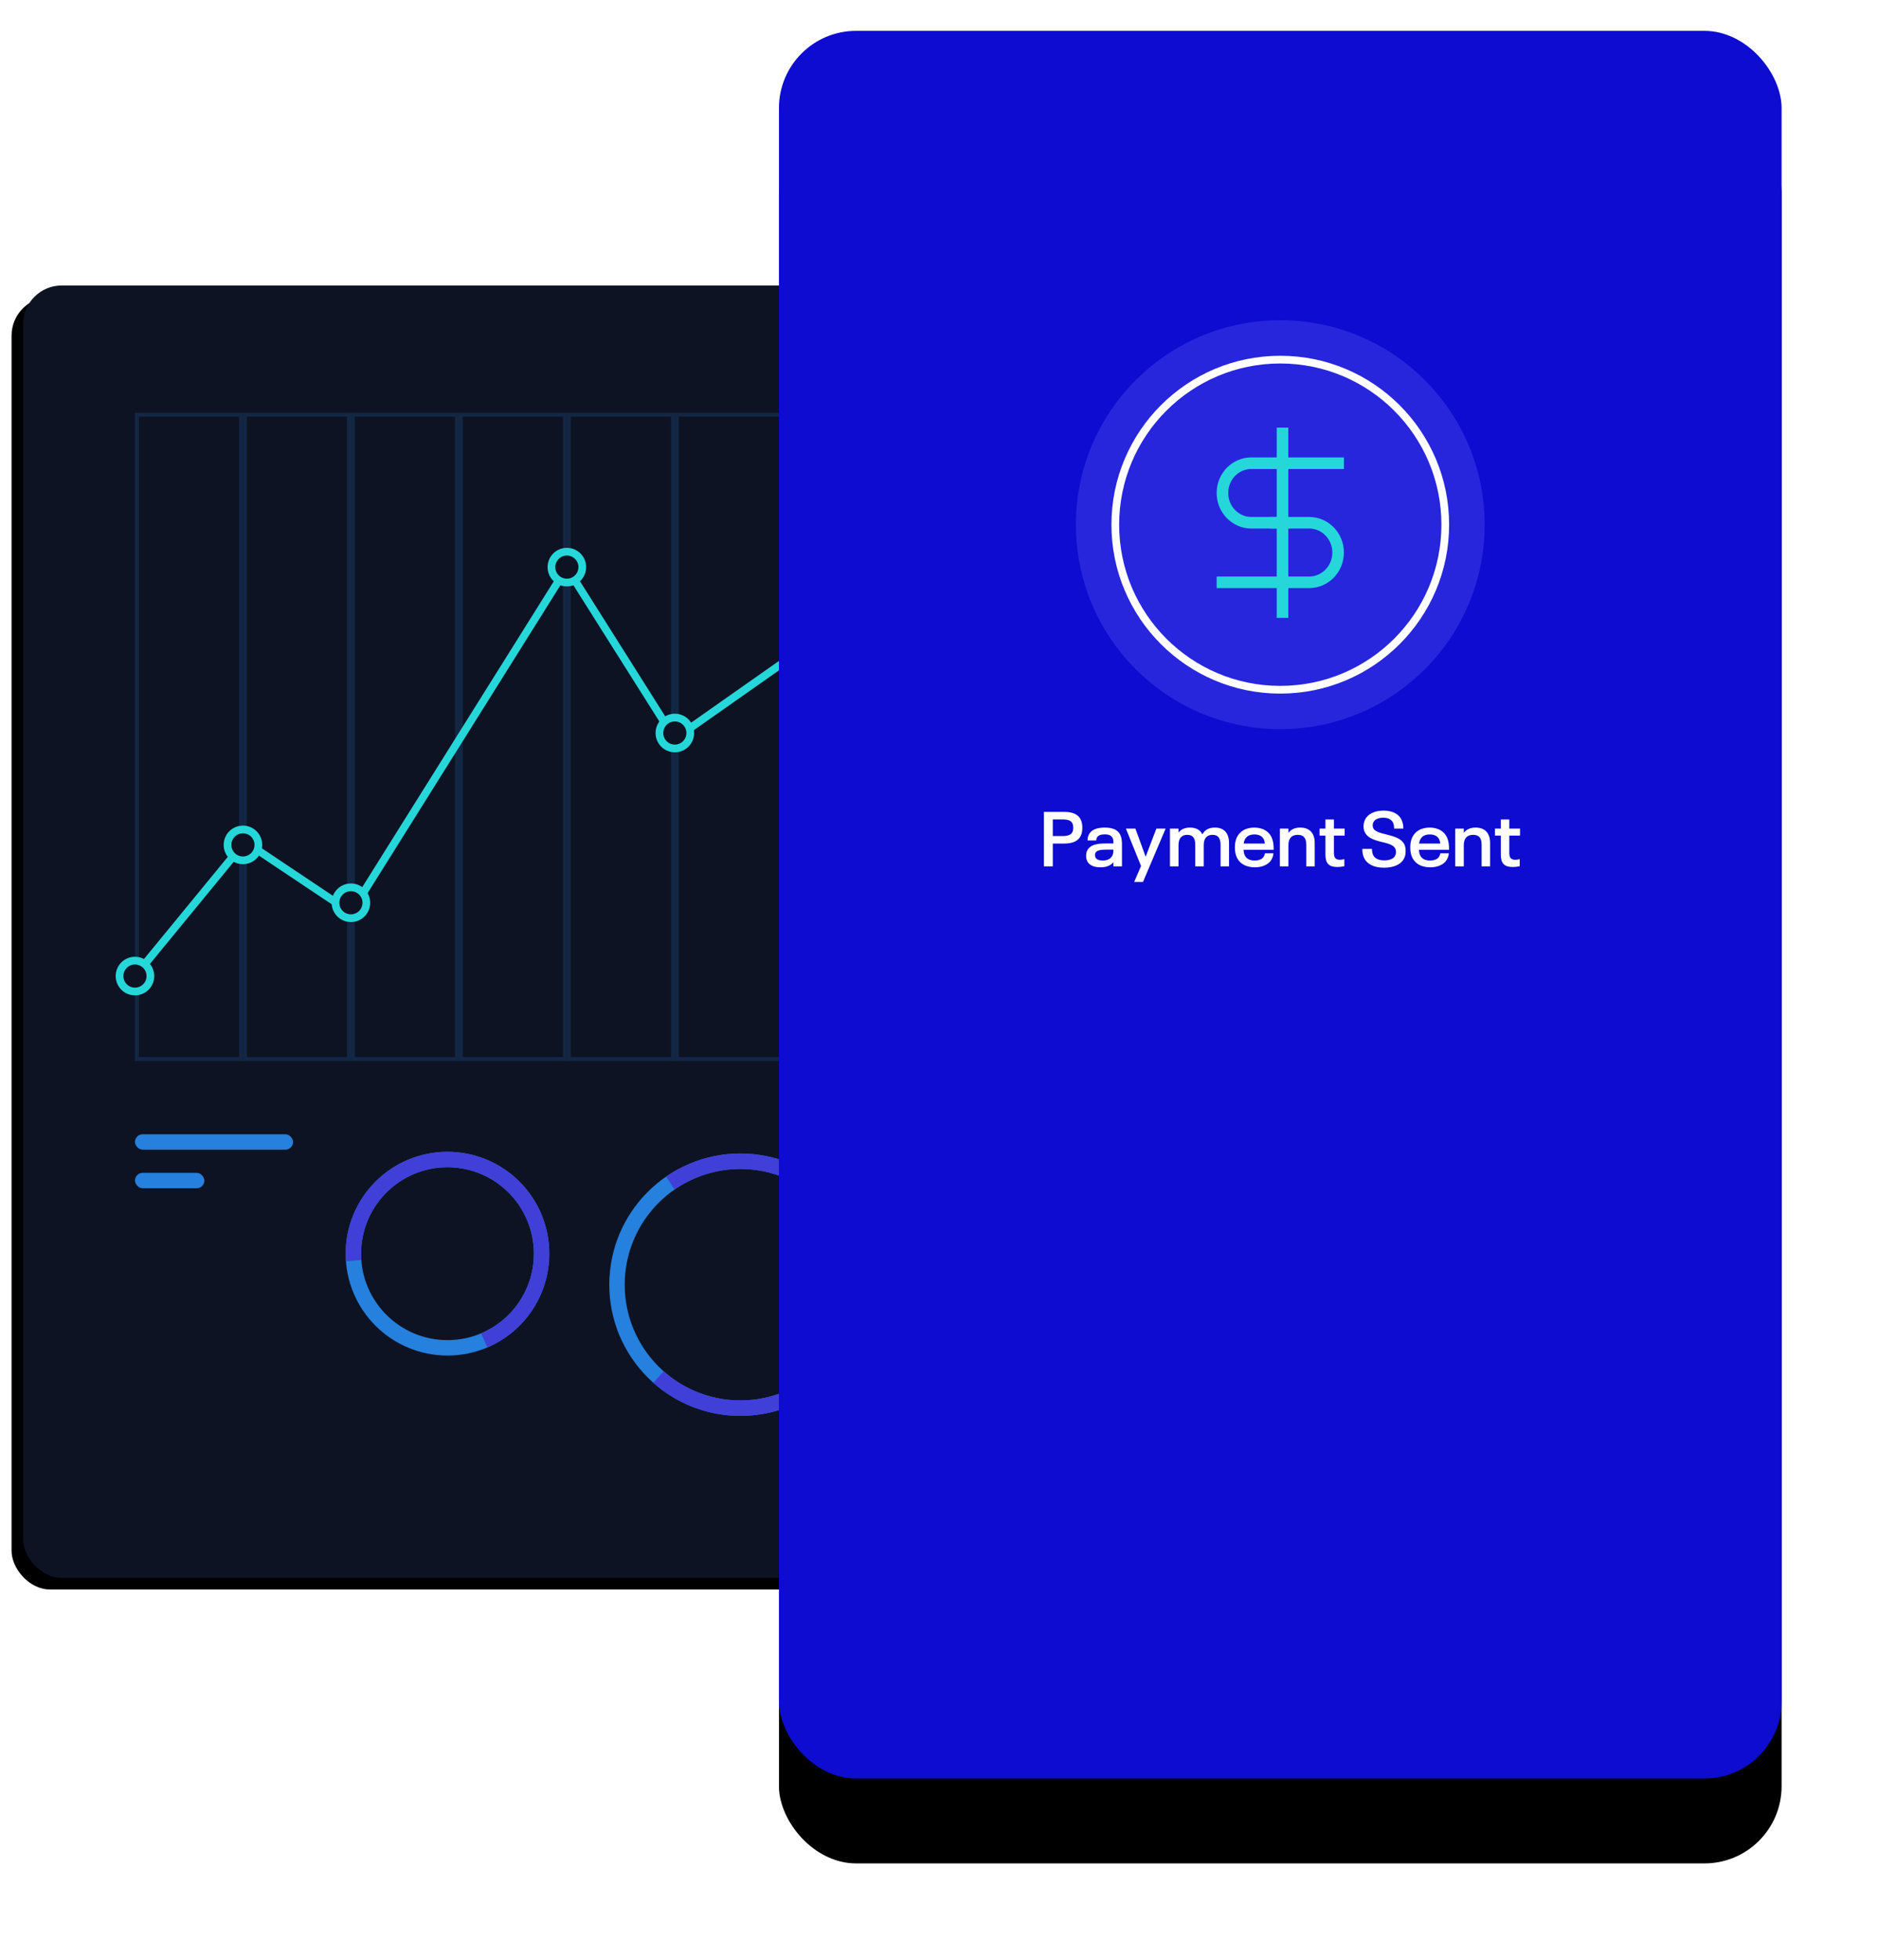 <?xml version="1.0" encoding="UTF-8"?> <svg xmlns="http://www.w3.org/2000/svg" xmlns:xlink="http://www.w3.org/1999/xlink" width="487px" height="508px" viewBox="0 0 487 508" version="1.1"><title>Group 19</title><defs><rect id="path-1" x="0" y="0" width="442" height="335" rx="10"></rect><filter x="-2.0%" y="-0.9%" width="102.7%" height="103.6%" filterUnits="objectBoundingBox" id="filter-3"><feOffset dx="-3" dy="3" in="SourceAlpha" result="shadowOffsetOuter1"></feOffset><feGaussianBlur stdDeviation="1.5" in="shadowOffsetOuter1" result="shadowBlurOuter1"></feGaussianBlur><feColorMatrix values="0 0 0 0 0 0 0 0 0 0 0 0 0 0 0 0 0 0 0.058 0" type="matrix" in="shadowBlurOuter1"></feColorMatrix></filter><rect id="path-4" x="0" y="0" width="260" height="453" rx="20"></rect><filter x="-17.9%" y="-6.5%" width="135.8%" height="121.6%" filterUnits="objectBoundingBox" id="filter-5"><feMorphology radius="2" operator="erode" in="SourceAlpha" result="shadowSpreadOuter1"></feMorphology><feOffset dx="0" dy="22" in="shadowSpreadOuter1" result="shadowOffsetOuter1"></feOffset><feGaussianBlur stdDeviation="12.5" in="shadowOffsetOuter1" result="shadowBlurOuter1"></feGaussianBlur><feColorMatrix values="0 0 0 0 0 0 0 0 0 0 0 0 0 0 0 0 0 0 0.15 0" type="matrix" in="shadowBlurOuter1" result="shadowMatrixOuter1"></feColorMatrix><feOffset dx="0" dy="0" in="SourceAlpha" result="shadowOffsetOuter2"></feOffset><feGaussianBlur stdDeviation="4" in="shadowOffsetOuter2" result="shadowBlurOuter2"></feGaussianBlur><feColorMatrix values="0 0 0 0 0 0 0 0 0 0 0 0 0 0 0 0 0 0 0.079 0" type="matrix" in="shadowBlurOuter2" result="shadowMatrixOuter2"></feColorMatrix><feMerge><feMergeNode in="shadowMatrixOuter1"></feMergeNode><feMergeNode in="shadowMatrixOuter2"></feMergeNode></feMerge></filter><linearGradient x1="50%" y1="0%" x2="50%" y2="100%" id="linearGradient-6"><stop stop-color="#FFFFFF" offset="0%"></stop><stop stop-color="#FFFFFF" offset="100%"></stop></linearGradient></defs><g id="Guide-Page-Designs-+-Infographics" stroke="none" stroke-width="1" fill="none" fill-rule="evenodd"><g id="What-Is-the-New-Payments-Architecture?" transform="translate(-1573, -1767)"><g id="Group-19" transform="translate(1579, 1775)"><g id="Group-16" transform="translate(0, 66)"><g id="Rectangle"><mask id="mask-2" fill="white"><use xlink:href="#path-1"></use></mask><g id="Mask"><use fill="black" fill-opacity="1" filter="url(#filter-3)" xlink:href="#path-1"></use><use fill="#0E1323" fill-rule="evenodd" xlink:href="#path-1"></use></g><circle id="Oval" stroke="#2680DD" stroke-width="4" mask="url(#mask-2)" transform="translate(186, 259) rotate(-360) translate(-186, -259) " cx="186" cy="259" r="32"></circle><circle id="Oval-Copy-2" stroke="#2680DD" stroke-width="4" mask="url(#mask-2)" transform="translate(110.04, 250.96) rotate(-360) translate(-110.04, -250.96) " cx="110.04" cy="250.96" r="24.404"></circle><path d="M186,291 C203.673,291 218,276.673 218,259 C218,241.327 203.673,227 186,227 C168.327,227 154,241.327 154,259 C154,276.673 168.327,291 186,291 Z" id="Oval" stroke="#403FD8" stroke-width="4" stroke-dasharray="107,58" mask="url(#mask-2)" transform="translate(186, 259) rotate(-383) translate(-186, -259) "></path><path d="M110.04,275.364 C123.519,275.364 134.445,264.438 134.445,250.96 C134.445,237.481 123.519,226.555 110.04,226.555 C96.562,226.555 85.636,237.481 85.636,250.96 C85.636,264.438 96.562,275.364 110.04,275.364 Z" id="Oval-Copy-3" stroke="#403FD8" stroke-width="4" stroke-dasharray="107,58" mask="url(#mask-2)" transform="translate(110.04, 250.96) rotate(-383) translate(-110.04, -250.96) "></path><g id="Group-2" mask="url(#mask-2)"><g transform="translate(24, 33)"><rect id="Rectangle" stroke="#132744" stroke-width="1" fill="none" x="5.5" y="0.5" width="27" height="167"></rect><rect id="Rectangle-Copy-3" stroke="#132744" stroke-width="1" fill="none" x="33.5" y="0.5" width="27" height="167"></rect><rect id="Rectangle" stroke="none" fill="#2680DD" fill-rule="evenodd" x="5" y="187" width="41" height="4" rx="2"></rect><rect id="Rectangle" stroke="none" fill="#2680DD" fill-rule="evenodd" x="5" y="197" width="18" height="4" rx="2"></rect><rect id="Rectangle-Copy-5" stroke="#132744" stroke-width="1" fill="none" x="61.5" y="0.5" width="27" height="167"></rect><rect id="Rectangle-Copy-6" stroke="#132744" stroke-width="1" fill="none" x="89.5" y="0.5" width="27" height="167"></rect><rect id="Rectangle-Copy-7" stroke="#132744" stroke-width="1" fill="none" x="117.5" y="0.5" width="27" height="167"></rect><rect id="Rectangle-Copy-8" stroke="#132744" stroke-width="1" fill="none" x="145.5" y="0.5" width="27" height="167"></rect><rect id="Rectangle-Copy-9" stroke="#132744" stroke-width="1" fill="none" x="173.5" y="0.5" width="27" height="167"></rect><polyline id="Path-2" stroke="#26D7DA" stroke-width="2" fill="none" points="5 146 33.573 111.193 61 129.517 117 40.143 145 84.5 187 55"></polyline><circle id="Oval" stroke="#26D7DA" stroke-width="2" fill="#0E1323" fill-rule="evenodd" cx="117" cy="40" r="4"></circle><circle id="Oval" stroke="#26D7DA" stroke-width="2" fill="#0E1323" fill-rule="evenodd" cx="145" cy="83" r="4"></circle><circle id="Oval" stroke="#26D7DA" stroke-width="2" fill="#0E1323" fill-rule="evenodd" cx="61" cy="127" r="4"></circle><circle id="Oval" stroke="#26D7DA" stroke-width="2" fill="#0E1323" fill-rule="evenodd" cx="5" cy="146" r="4"></circle><circle id="Oval" stroke="#26D7DA" stroke-width="2" fill="#0E1323" fill-rule="evenodd" cx="33" cy="112" r="4"></circle></g></g></g><g id="Icon/Scheduling,-Messaging,-Merchants/Time,-Real-time-Payments" transform="translate(281, 27)"><polygon id="Fill-43" fill="#FFFFFF" points="75.871 9.032 79.484 9.032 79.484 30.71 75.871 30.71"></polygon><path d="M76.774,70.452 C57.32,70.452 41.548,54.68 41.548,35.226 C41.548,15.771 57.32,0 76.774,0 C96.229,0 112,15.771 112,35.226 C112,54.68 96.229,70.452 76.774,70.452 Z M76.774,2.71 C58.816,2.71 44.258,17.268 44.258,35.226 C44.258,53.184 58.816,67.742 76.774,67.742 C94.732,67.742 109.29,53.184 109.29,35.226 C109.29,17.268 94.732,2.71 76.774,2.71 Z" id="Fill-44" fill="#FFFFFF"></path><polygon id="Fill-45" fill="#26D9DC" points="50.581 34.323 57.806 34.323 57.806 37.935 50.581 37.935"></polygon><polygon id="Fill-46" fill="#26D9DC" points="97.548 34.323 104.774 34.323 104.774 37.935 97.548 37.935"></polygon><polygon id="Fill-47" fill="#26D9DC" points="75.871 56 79.484 56 79.484 63.226 75.871 63.226"></polygon><path d="M77.677,41.548 C74.684,41.548 72.258,39.122 72.258,36.129 C72.258,33.136 74.684,30.71 77.677,30.71 C80.671,30.71 83.097,33.136 83.097,36.129 C83.097,39.122 80.671,41.548 77.677,41.548 Z M77.677,33.211 C76.066,33.211 74.759,34.517 74.759,36.129 C74.759,37.741 76.066,39.047 77.677,39.047 C79.289,39.047 80.595,37.741 80.595,36.129 C80.595,34.517 79.289,33.211 77.677,33.211 Z" id="Fill-48" fill="#2726DC"></path><path d="M77.679,41.548 C74.686,41.549 72.259,39.124 72.258,36.131 C72.256,33.138 74.682,30.71 77.675,30.71 C80.668,30.709 83.095,33.134 83.097,36.127 C83.097,37.566 82.525,38.947 81.506,39.964 L81.506,39.964 C80.493,40.982 79.115,41.553 77.679,41.548 Z M77.679,33.211 C76.058,33.217 74.749,34.535 74.754,36.156 C74.76,37.776 76.079,39.086 77.7,39.08 C79.321,39.075 80.63,37.756 80.624,36.136 C80.621,35.348 80.302,34.594 79.738,34.045 C79.189,33.505 78.449,33.206 77.679,33.211 Z" id="Fill-49" fill="#FFFFFF"></path><polygon id="Fill-50" fill="#FFFFFF" points="79.573 40.119 81.459 38.173 91.898 48.283 90.013 50.229"></polygon><polygon id="Fill-51" fill="#26D9DC" points="0 34.323 34.323 34.323 34.323 37.935 0 37.935"></polygon><polygon id="Fill-52" fill="#26D9DC" points="9.032 45.161 36.129 45.161 36.129 46.968 9.032 46.968"></polygon><polygon id="Fill-53" fill="#26D9DC" points="21.677 54.194 41.549 54.194 41.549 57.806 21.677 57.806"></polygon><polygon id="Fill-54" fill="#26D9DC" points="9.032 25.29 36.129 25.29 36.129 27.097 9.032 27.097"></polygon><polygon id="Fill-55" fill="#26D9DC" points="21.677 14.452 41.549 14.452 41.549 16.258 21.677 16.258"></polygon></g></g><g id="Group-18" transform="translate(196, 0)"><g id="Rectangle"><use fill="black" fill-opacity="1" filter="url(#filter-5)" xlink:href="#path-4"></use><use fill="#0D0CD0" fill-rule="evenodd" xlink:href="#path-4"></use></g><g id="Group-39-Copy-4" transform="translate(77, 75)"><circle id="Oval-Copy" fill="#2726DD" cx="53" cy="53" r="53"></circle><circle id="Oval-Copy-4" stroke="url(#linearGradient-6)" stroke-width="2" cx="53" cy="53" r="42.783"></circle><g id="Generic-UI/Money" transform="translate(38, 28.75)" stroke="#26D7DA" stroke-linecap="square" stroke-width="3"><g id="Group-4" transform="translate(0, 8.312)"><path d="M30,0 L7.5,0 C3.358,0 0,3.456 0,7.719 C0,11.982 3.358,15.438 7.5,15.438 L16.154,15.438" id="Path"></path><path d="M30,15.438 L7.5,15.438 C3.358,15.438 0,18.893 0,23.156 C0,27.419 3.358,30.875 7.5,30.875 L16.154,30.875" id="Path-Copy-4" transform="translate(15, 23.156) rotate(-180) translate(-15, -23.156) "></path></g><line x1="15.577" y1="0.594" x2="15.577" y2="46.906" id="Line-7"></line></g></g><g id="Payment-Sent" transform="translate(68.71, 202.111)" fill="#FFFFFF" fill-rule="nonzero"><path d="M0,14.46 L2.3,14.46 L2.3,8.54 L5.32,8.54 C7.44,8.54 8.96,7.88 9.58,6.46 C9.84,5.88 9.96,5.26 9.96,4.44 C9.96,3.62 9.84,2.98 9.58,2.42 C8.96,0.98 7.44,0.34 5.32,0.34 L0,0.34 L0,14.46 Z M2.3,6.6 L2.3,2.28 L4.74,2.28 C6.12,2.28 7.02,2.52 7.4,3.34 C7.54,3.66 7.6,4 7.6,4.44 C7.6,4.88 7.54,5.22 7.4,5.52 C7.04,6.34 6.14,6.6 4.74,6.6 L2.3,6.6 Z" id="Shape"></path><path d="M19.84,6.38 C19.24,5.02 17.9,4.4 15.76,4.4 C13.76,4.4 12.22,4.94 11.6,6.32 C11.4,6.74 11.32,7.2 11.32,7.74 L13.56,7.74 C13.56,7.52 13.6,7.34 13.7,7.08 C14,6.42 14.72,6.16 15.78,6.16 C16.82,6.16 17.52,6.46 17.82,7.12 C17.98,7.48 18.02,7.76 18.02,8.26 L18.02,8.52 L15.98,8.52 C13.7,8.52 11.9,8.88 11.18,10.44 C11.02,10.8 10.94,11.22 10.94,11.72 C10.94,12.24 11.02,12.64 11.2,13.04 C11.7,14.16 12.96,14.7 14.66,14.7 C16.24,14.7 17.34,14.22 18.02,13.36 L18.02,14.46 L20.24,14.46 L20.24,8.72 C20.24,7.78 20.12,7 19.84,6.38 Z M17.78,11.6 C17.38,12.46 16.52,12.94 15.24,12.94 C14.4,12.94 13.64,12.72 13.36,12.12 C13.28,11.94 13.24,11.74 13.24,11.52 C13.24,11.3 13.28,11.12 13.36,10.96 C13.68,10.26 14.86,10.12 16.12,10.12 L18.02,10.12 L18.02,10.24 C18.02,10.76 17.94,11.22 17.78,11.6 Z" id="Shape"></path><polygon id="Path" points="29.16 4.66 26.38 11.96 23.72 4.66 21.26 4.66 25.18 14.36 23.4 18.5 25.68 18.5 31.56 4.66"></polygon><path d="M44.36,4.4 C42.82,4.4 41.76,4.94 41.08,6.16 C40.54,4.98 39.4,4.4 37.86,4.4 C36.52,4.4 35.54,4.86 34.9,5.7 L34.9,4.66 L32.68,4.66 L32.68,14.46 L34.9,14.46 L34.9,8.94 C34.9,7.2 35.7,6.28 37.16,6.28 C38.56,6.28 39.24,7.06 39.24,8.86 L39.24,14.46 L41.44,14.46 L41.44,8.94 C41.44,7.2 42.24,6.28 43.72,6.28 C45.1,6.28 45.8,7.06 45.8,8.86 L45.8,14.46 L48,14.46 L48,8.42 C48,5.8 46.66,4.4 44.36,4.4 Z" id="Path"></path><path d="M56.68,12.32 C56.22,12.74 55.48,12.94 54.66,12.94 C53.36,12.94 52.46,12.46 52.06,11.54 C51.88,11.16 51.8,10.7 51.76,10.16 L59.58,10.16 C59.58,8.84 59.46,7.92 59.06,6.98 C58.34,5.38 56.76,4.4 54.54,4.4 C52.32,4.4 50.74,5.38 50,7 C49.68,7.72 49.52,8.5 49.52,9.54 C49.52,10.54 49.68,11.38 50,12.1 C50.74,13.74 52.4,14.7 54.7,14.7 C56.18,14.7 57.48,14.28 58.36,13.5 C59.02,12.88 59.42,12.08 59.52,11.06 L57.32,11.06 C57.26,11.5 57.04,12 56.68,12.32 Z M54.58,6.18 C55.8,6.18 56.64,6.64 57.06,7.52 C57.18,7.84 57.26,8.14 57.3,8.54 L51.8,8.54 C51.84,8.18 51.92,7.9 52.06,7.6 C52.48,6.66 53.32,6.18 54.58,6.18 Z" id="Shape"></path><path d="M66.46,4.4 C65.1,4.4 64.08,4.86 63.4,5.76 L63.4,4.66 L61.18,4.66 L61.18,14.46 L63.4,14.46 L63.4,8.94 C63.4,7.18 64.26,6.28 65.82,6.28 C67.3,6.28 68.02,7.06 68.02,8.84 L68.02,14.46 L70.22,14.46 L70.22,8.4 C70.22,5.76 68.82,4.4 66.46,4.4 Z" id="Path"></path><path d="M76.06,14.62 C76.66,14.62 77.34,14.54 77.9,14.42 L77.9,12.58 C77.5,12.7 77.06,12.74 76.72,12.74 C75.7,12.74 75.2,12.24 75.2,11.04 L75.2,6.48 L77.98,6.48 L77.98,4.66 L75.2,4.66 L75.2,2.3 L73,2.3 L73,4.66 L71.48,4.66 L71.48,6.48 L73,6.48 L73,11.44 C73,13.68 73.94,14.62 76.06,14.62 Z" id="Path"></path><path d="M88.18,14.8 C90.78,14.8 92.72,13.92 93.46,12.26 C93.68,11.76 93.8,11.18 93.8,10.5 C93.8,9.84 93.7,9.3 93.5,8.84 C92.84,7.36 91.18,6.8 89.26,6.3 C87.5,5.84 85.86,5.56 85.4,4.54 C85.28,4.3 85.26,4.1 85.26,3.8 C85.26,3.54 85.28,3.32 85.42,3.06 C85.74,2.3 86.72,1.84 87.98,1.84 C89.26,1.84 90.16,2.3 90.56,3.2 C90.74,3.6 90.8,4.08 90.82,4.66 L93.2,4.66 C93.2,3.82 93.08,3.14 92.78,2.48 C92.08,0.86 90.38,0 88.06,0 C85.74,0 83.92,0.9 83.24,2.42 C83.02,2.92 82.88,3.46 82.88,4.04 C82.88,4.66 83,5.14 83.18,5.56 C83.78,6.9 85.28,7.52 87.08,8 C88.9,8.46 90.62,8.76 91.12,9.88 C91.24,10.14 91.3,10.4 91.3,10.72 C91.3,11.04 91.24,11.32 91.1,11.64 C90.74,12.46 89.68,12.9 88.26,12.9 C86.76,12.9 85.76,12.4 85.34,11.46 C85.16,11.04 85.08,10.52 85.06,9.92 L82.56,9.92 C82.56,10.78 82.7,11.54 82.98,12.2 C83.72,13.8 85.46,14.8 88.18,14.8 Z" id="Path"></path><path d="M102.16,12.32 C101.7,12.74 100.96,12.94 100.14,12.94 C98.84,12.94 97.94,12.46 97.54,11.54 C97.36,11.16 97.28,10.7 97.24,10.16 L105.06,10.16 C105.06,8.84 104.94,7.92 104.54,6.98 C103.82,5.38 102.24,4.4 100.02,4.4 C97.8,4.4 96.22,5.38 95.48,7 C95.16,7.72 95,8.5 95,9.54 C95,10.54 95.16,11.38 95.48,12.1 C96.22,13.74 97.88,14.7 100.18,14.7 C101.66,14.7 102.96,14.28 103.84,13.5 C104.5,12.88 104.9,12.08 105,11.06 L102.8,11.06 C102.74,11.5 102.52,12 102.16,12.32 Z M100.06,6.18 C101.28,6.18 102.12,6.64 102.54,7.52 C102.66,7.84 102.74,8.14 102.78,8.54 L97.28,8.54 C97.32,8.18 97.4,7.9 97.54,7.6 C97.96,6.66 98.8,6.18 100.06,6.18 Z" id="Shape"></path><path d="M111.94,4.4 C110.58,4.4 109.56,4.86 108.88,5.76 L108.88,4.66 L106.66,4.66 L106.66,14.46 L108.88,14.46 L108.88,8.94 C108.88,7.18 109.74,6.28 111.3,6.28 C112.78,6.28 113.5,7.06 113.5,8.84 L113.5,14.46 L115.7,14.46 L115.7,8.4 C115.7,5.76 114.3,4.4 111.94,4.4 Z" id="Path"></path><path d="M121.54,14.62 C122.14,14.62 122.82,14.54 123.38,14.42 L123.38,12.58 C122.98,12.7 122.54,12.74 122.2,12.74 C121.18,12.74 120.68,12.24 120.68,11.04 L120.68,6.48 L123.46,6.48 L123.46,4.66 L120.68,4.66 L120.68,2.3 L118.48,2.3 L118.48,4.66 L116.96,4.66 L116.96,6.48 L118.48,6.48 L118.48,11.44 C118.48,13.68 119.42,14.62 121.54,14.62 Z" id="Path"></path></g></g></g></g></g></svg> 
